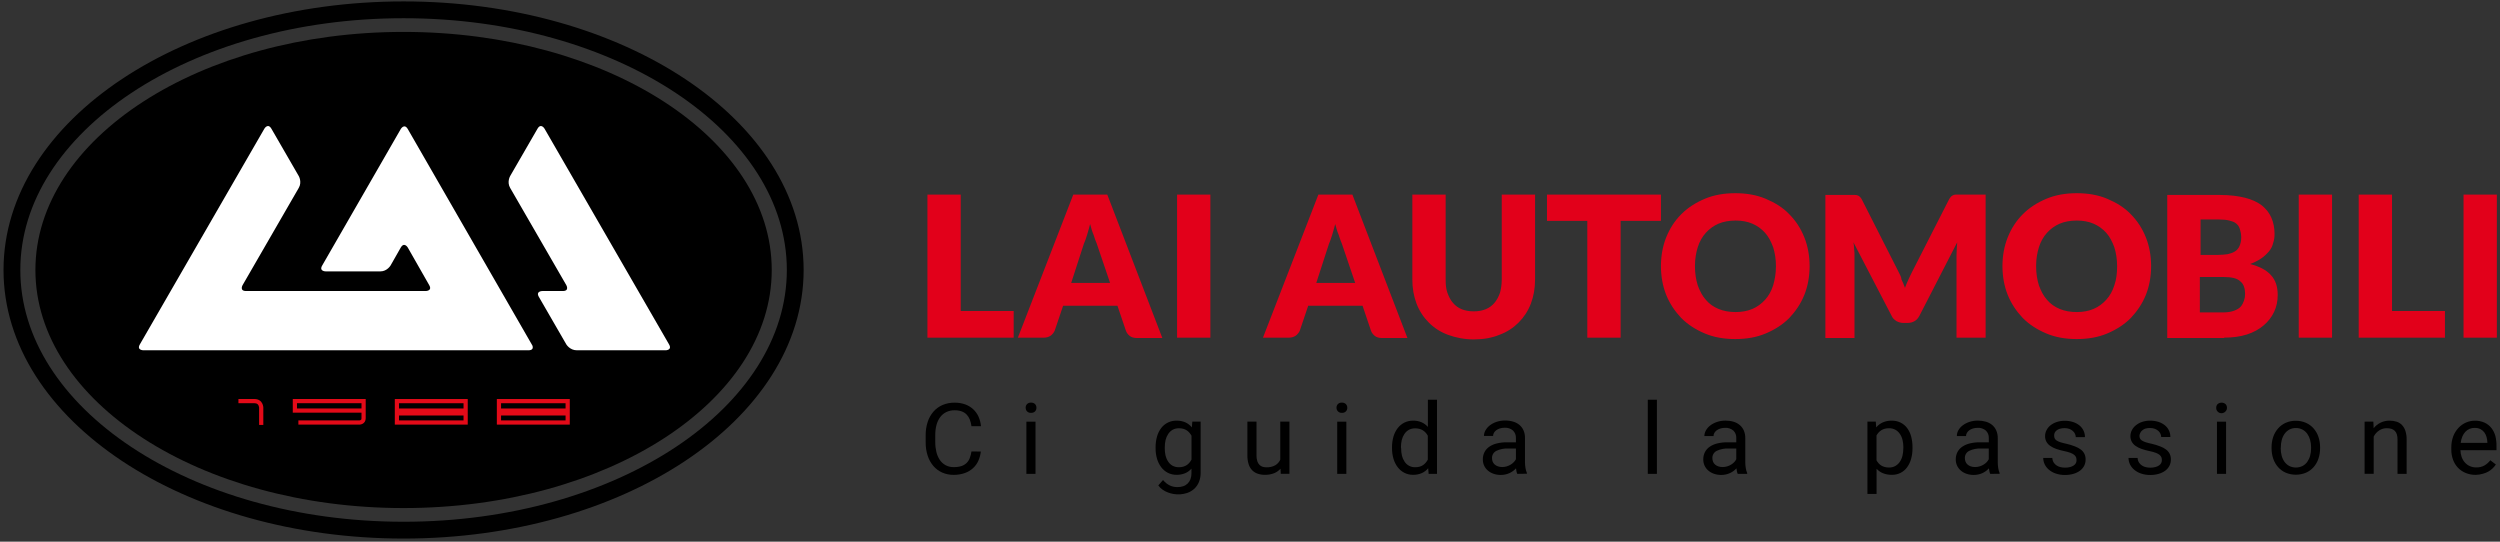 <?xml version="1.0" encoding="UTF-8"?>
<svg xmlns:xlink="http://www.w3.org/1999/xlink" xmlns="http://www.w3.org/2000/svg" width="420" height="91" viewBox="0 0 420 91" fill="none">
  <rect x="0" y="0" width="420" height="91" fill="#333333" stroke="none"/>
  <g clip-path="url(#clip0)">
    <path d="M67.801 89.066C104.14 89.066 133.599 69.497 133.599 45.358C133.599 21.218 104.14 1.649 67.801 1.649C31.462 1.649 2.003 21.218 2.003 45.358C2.003 69.497 31.462 89.066 67.801 89.066Z" stroke="black" stroke-width="2.823"></path>
    <path d="M67.801 85.355C33.635 85.355 5.949 67.447 5.949 45.358C5.949 23.268 33.635 5.36 67.801 5.36C101.966 5.36 129.652 23.268 129.652 45.358C129.652 67.447 101.966 85.355 67.801 85.355Z" fill="black"></path>
    <path d="M88.771 58.847H24.092C24.092 58.847 22.914 58.847 23.503 57.846L44.415 21.618C44.415 21.618 45.004 20.617 45.593 21.618L50.188 29.571C50.188 29.571 50.777 30.572 50.188 31.573L40.763 47.891C40.763 47.891 40.174 48.892 41.352 48.892H71.512C71.512 48.892 72.69 48.892 72.101 47.891L68.507 41.587C68.507 41.587 67.918 40.586 67.329 41.587L65.621 44.592C65.621 44.592 65.032 45.593 63.913 45.593H54.724C54.724 45.593 53.545 45.593 54.135 44.592L67.329 21.677C67.329 21.677 67.918 20.676 68.507 21.677L89.36 57.904C89.36 57.846 89.949 58.847 88.771 58.847ZM112.393 57.846L91.481 21.618C91.481 21.618 90.892 20.617 90.303 21.618L85.708 29.571C85.708 29.571 85.119 30.572 85.708 31.573L95.133 47.891C95.133 47.891 95.722 48.892 94.544 48.892H91.127C91.127 48.892 89.949 48.892 90.538 49.893L95.133 57.846C95.133 57.846 95.722 58.847 96.9 58.847H111.862C111.803 58.847 112.982 58.847 112.393 57.846Z" fill="white"></path>
    <path d="M40.056 67.035H42.766C43.107 67.035 43.387 67.122 43.609 67.269C43.828 67.416 43.97 67.608 44.061 67.79C44.151 67.971 44.195 68.147 44.216 68.275C44.227 68.34 44.232 68.394 44.235 68.434C44.237 68.455 44.237 68.471 44.238 68.484L44.238 68.499L44.238 68.504L44.238 68.506L44.238 68.507C44.238 68.507 44.238 68.508 43.885 68.508H44.238V71.394H43.531V68.51L43.531 68.507C43.531 68.503 43.531 68.495 43.53 68.485C43.529 68.464 43.525 68.431 43.519 68.391C43.505 68.309 43.478 68.206 43.429 68.106C43.38 68.008 43.312 67.921 43.217 67.858C43.123 67.796 42.983 67.742 42.766 67.742H40.056V67.035Z" fill="#E30A18"></path>
    <path fill-rule="evenodd" clip-rule="evenodd" d="M49.186 67.035H61.439V70.275C61.439 70.513 61.378 70.716 61.269 70.88C61.161 71.041 61.02 71.144 60.89 71.21C60.761 71.274 60.636 71.305 60.547 71.319C60.502 71.327 60.463 71.331 60.434 71.333C60.42 71.334 60.407 71.335 60.398 71.335L60.386 71.335L60.382 71.335L60.38 71.335L60.379 71.335C60.379 71.335 60.379 71.335 60.379 70.989V71.335H50.129V70.628H60.375L60.384 70.628C60.394 70.627 60.41 70.626 60.431 70.622C60.474 70.615 60.526 70.601 60.574 70.577C60.62 70.554 60.656 70.525 60.681 70.488C60.704 70.453 60.732 70.39 60.732 70.275V69.332H49.186V67.035ZM60.732 68.626V67.742H49.893V68.626H60.732Z" fill="#E30A18"></path>
    <path fill-rule="evenodd" clip-rule="evenodd" d="M66.328 67.035H78.58V71.335H66.328V67.035ZM67.035 67.742V68.626H77.874V67.742H67.035ZM67.035 69.804V70.628H77.874V69.804H67.035Z" fill="#E30A18"></path>
    <path fill-rule="evenodd" clip-rule="evenodd" d="M83.47 67.035V71.335H95.722V67.035H83.47ZM84.177 68.626V67.742H95.015V68.626H84.177ZM84.177 70.628V69.804H95.015V70.628H84.177Z" fill="#E30A18"></path>
    <path d="M419.47 32.693H413.874V56.726H419.47V32.693ZM401.857 32.693H396.261V56.726H410.752V52.249H401.857V32.693ZM391.784 32.693H386.188V56.726H391.784V32.693ZM369.635 36.875H372.875C373.523 36.875 374.053 36.934 374.524 37.052C374.996 37.169 375.349 37.287 375.644 37.523C375.938 37.759 376.174 38.053 376.292 38.465C376.409 38.819 376.527 39.349 376.527 39.879C376.527 40.468 376.409 40.94 376.233 41.352C376.056 41.764 375.762 42.059 375.467 42.235C375.114 42.471 374.701 42.589 374.23 42.707C373.759 42.766 373.17 42.825 372.581 42.825H369.694V36.875H369.635ZM373.523 46.536C374.23 46.536 374.819 46.594 375.29 46.712C375.762 46.83 376.115 47.007 376.409 47.301C376.704 47.537 376.881 47.831 376.999 48.185C377.116 48.538 377.175 48.951 377.175 49.363C377.175 49.775 377.116 50.129 376.999 50.482C376.881 50.836 376.704 51.189 376.468 51.484C376.233 51.778 375.82 52.014 375.349 52.191C374.878 52.367 374.289 52.485 373.523 52.485H369.576V46.536H373.523ZM373.641 56.726C375.055 56.726 376.351 56.55 377.47 56.196C378.589 55.843 379.531 55.313 380.297 54.665C381.063 54.017 381.652 53.251 382.064 52.367C382.477 51.484 382.654 50.541 382.654 49.54C382.654 48.185 382.3 47.066 381.534 46.241C380.769 45.358 379.59 44.768 378 44.356C378.707 44.12 379.355 43.767 379.885 43.414C380.415 43.06 380.827 42.648 381.181 42.235C381.534 41.823 381.77 41.352 381.888 40.822C382.064 40.35 382.123 39.82 382.123 39.29C382.123 38.289 381.947 37.405 381.593 36.581C381.24 35.756 380.71 35.108 380.003 34.519C379.237 33.93 378.294 33.517 377.175 33.223C375.997 32.928 374.583 32.752 372.934 32.752H364.098V56.785H373.641V56.726ZM355.203 47.949C354.909 48.892 354.438 49.717 353.848 50.364C353.259 51.012 352.553 51.543 351.728 51.896C350.903 52.249 349.961 52.426 348.9 52.426C347.84 52.426 346.839 52.249 346.014 51.896C345.189 51.543 344.482 51.071 343.893 50.364C343.304 49.717 342.892 48.892 342.539 47.949C342.244 47.007 342.067 45.947 342.067 44.709C342.067 43.531 342.244 42.471 342.539 41.529C342.833 40.586 343.304 39.761 343.893 39.113C344.482 38.465 345.189 37.935 346.014 37.582C346.839 37.228 347.84 37.052 348.9 37.052C349.961 37.052 350.903 37.228 351.728 37.582C352.553 37.935 353.259 38.465 353.848 39.113C354.438 39.761 354.85 40.586 355.203 41.529C355.498 42.471 355.675 43.531 355.675 44.709C355.675 45.888 355.557 46.948 355.203 47.949ZM360.505 39.879C359.916 38.407 359.091 37.111 357.972 35.991C356.912 34.872 355.557 34.047 354.025 33.4C352.494 32.752 350.785 32.457 348.9 32.457C347.015 32.457 345.307 32.752 343.776 33.4C342.244 34.047 340.948 34.872 339.829 35.991C338.71 37.111 337.885 38.407 337.296 39.879C336.707 41.352 336.412 43.001 336.412 44.709C336.412 46.418 336.707 48.067 337.296 49.54C337.885 51.012 338.769 52.308 339.829 53.428C340.948 54.547 342.244 55.371 343.776 56.019C345.307 56.667 347.015 56.962 348.9 56.962C350.785 56.962 352.494 56.667 354.025 56.019C355.557 55.371 356.853 54.547 357.972 53.428C359.032 52.308 359.916 51.012 360.505 49.54C361.094 48.067 361.388 46.418 361.388 44.709C361.388 43.001 361.094 41.352 360.505 39.879ZM318.976 45.711L312.791 33.517C312.673 33.282 312.555 33.164 312.438 33.046C312.32 32.928 312.202 32.869 312.025 32.81C311.907 32.752 311.731 32.752 311.554 32.752H310.906H306.665V56.785H311.554V42.883C311.554 42.589 311.554 42.235 311.495 41.823C311.495 41.47 311.436 41.057 311.377 40.704L317.798 53.074C317.975 53.486 318.269 53.722 318.623 53.958C318.976 54.134 319.33 54.252 319.742 54.252H320.508C320.92 54.252 321.332 54.134 321.627 53.958C321.98 53.781 322.216 53.486 322.452 53.074L328.813 40.704C328.755 41.47 328.696 42.235 328.696 42.883V56.726H333.585V32.693H329.344H328.696C328.519 32.693 328.342 32.693 328.224 32.752C328.107 32.81 327.93 32.869 327.812 32.987C327.694 33.105 327.576 33.282 327.459 33.458L321.273 45.593C321.038 46.005 320.861 46.477 320.625 46.948C320.39 47.419 320.213 47.89 320.036 48.362C319.86 47.89 319.683 47.419 319.447 46.948C319.447 46.594 319.212 46.182 318.976 45.711ZM297.888 47.949C297.593 48.892 297.122 49.717 296.533 50.364C295.944 51.012 295.237 51.543 294.412 51.896C293.588 52.249 292.645 52.426 291.585 52.426C290.524 52.426 289.523 52.249 288.698 51.896C287.874 51.543 287.167 51.071 286.578 50.364C285.989 49.717 285.576 48.892 285.223 47.949C284.928 47.007 284.752 45.947 284.752 44.709C284.752 43.531 284.928 42.471 285.223 41.529C285.517 40.586 285.989 39.761 286.578 39.113C287.167 38.465 287.874 37.935 288.698 37.582C289.523 37.228 290.524 37.052 291.585 37.052C292.645 37.052 293.588 37.228 294.412 37.582C295.237 37.935 295.944 38.465 296.533 39.113C297.122 39.761 297.534 40.586 297.888 41.529C298.182 42.471 298.359 43.531 298.359 44.709C298.359 45.888 298.182 46.948 297.888 47.949ZM303.13 39.879C302.541 38.407 301.717 37.111 300.597 35.991C299.537 34.872 298.182 34.047 296.651 33.4C295.119 32.752 293.411 32.457 291.526 32.457C289.641 32.457 287.933 32.752 286.401 33.4C284.87 34.047 283.574 34.872 282.454 35.991C281.335 37.111 280.51 38.407 279.921 39.879C279.332 41.352 279.038 43.001 279.038 44.709C279.038 46.418 279.332 48.067 279.921 49.54C280.51 51.012 281.394 52.308 282.454 53.428C283.574 54.547 284.87 55.371 286.401 56.019C287.933 56.667 289.641 56.962 291.526 56.962C293.411 56.962 295.119 56.667 296.651 56.019C298.182 55.371 299.478 54.547 300.597 53.428C301.658 52.308 302.541 51.012 303.13 49.54C303.719 48.067 304.014 46.418 304.014 44.709C304.014 43.001 303.719 41.352 303.13 39.879ZM259.893 32.693V37.111H266.668V56.726H272.264V37.111H279.038V32.693H259.893ZM245.579 51.955C244.99 51.719 244.519 51.366 244.107 50.895C243.694 50.423 243.4 49.834 243.164 49.186C242.928 48.538 242.869 47.773 242.869 46.948V32.693H237.273V46.948C237.273 48.421 237.509 49.775 237.98 51.012C238.452 52.249 239.158 53.31 240.042 54.193C240.926 55.077 241.986 55.784 243.282 56.255C244.578 56.726 245.992 57.021 247.582 57.021C249.172 57.021 250.586 56.785 251.882 56.255C253.178 55.784 254.238 55.077 255.122 54.193C256.006 53.31 256.712 52.249 257.184 51.012C257.655 49.775 257.891 48.421 257.891 46.948V32.693H252.294V46.948C252.294 47.773 252.177 48.538 252 49.186C251.764 49.834 251.47 50.423 251.057 50.895C250.645 51.366 250.174 51.719 249.585 51.955C248.996 52.191 248.348 52.308 247.582 52.308C246.875 52.308 246.168 52.191 245.579 51.955ZM223.254 40.998C223.431 40.586 223.607 40.115 223.784 39.526C223.961 38.937 224.137 38.348 224.314 37.641C224.491 38.289 224.668 38.937 224.903 39.467C225.08 40.056 225.257 40.527 225.433 40.94L227.672 47.537H221.133L223.254 40.998ZM227.201 32.693H221.487L212.179 56.726H216.539C217.01 56.726 217.363 56.608 217.717 56.373C218.011 56.137 218.247 55.843 218.365 55.548L219.778 51.366H228.909L230.323 55.548C230.44 55.902 230.676 56.196 230.97 56.432C231.265 56.667 231.677 56.785 232.149 56.785H236.449L227.201 32.693ZM203.344 32.693H197.747V56.726H203.344V32.693ZM182.078 40.998C182.255 40.586 182.432 40.115 182.609 39.526C182.785 38.937 182.962 38.348 183.139 37.641C183.316 38.289 183.492 38.937 183.728 39.467C183.905 40.056 184.081 40.527 184.258 40.94L186.496 47.537H179.958L182.078 40.998ZM186.025 32.693H180.311L171.004 56.726H175.363C175.834 56.726 176.188 56.608 176.541 56.373C176.836 56.137 177.071 55.843 177.189 55.548L178.603 51.366H187.733L189.147 55.548C189.265 55.902 189.501 56.196 189.795 56.432C190.09 56.667 190.502 56.785 190.973 56.785H195.273L186.025 32.693ZM161.402 32.693H155.806V56.726H170.297V52.249H161.402V32.693Z" fill="#E2001A"></path>
    <path d="M164.779 75.859C164.72 76.394 164.58 76.917 164.363 77.411C164.153 77.88 163.849 78.302 163.467 78.651C163.071 79.014 162.604 79.293 162.093 79.471C161.493 79.68 160.859 79.784 160.222 79.778C159.556 79.787 158.896 79.654 158.288 79.388C157.714 79.132 157.206 78.753 156.802 78.279C156.373 77.77 156.049 77.185 155.848 76.556C155.616 75.83 155.503 75.072 155.513 74.311V73.128C155.502 72.365 155.617 71.606 155.853 70.879C156.055 70.246 156.384 69.659 156.82 69.152C157.239 68.674 157.762 68.293 158.351 68.038C158.987 67.771 159.673 67.638 160.365 67.648C160.975 67.639 161.581 67.737 162.156 67.937C162.655 68.118 163.112 68.395 163.499 68.753C163.878 69.108 164.182 69.532 164.394 70.002C164.616 70.511 164.755 71.051 164.806 71.602H163.208C163.157 71.224 163.064 70.852 162.93 70.493C162.812 70.181 162.632 69.896 162.402 69.651C162.17 69.412 161.885 69.227 161.569 69.112C161.187 68.981 160.784 68.919 160.379 68.928C159.891 68.917 159.407 69.021 158.968 69.231C158.564 69.43 158.214 69.722 157.948 70.081C157.66 70.478 157.451 70.924 157.33 71.396C157.187 71.954 157.118 72.527 157.124 73.102V74.303C157.121 74.852 157.184 75.399 157.312 75.933C157.422 76.4 157.613 76.845 157.876 77.249C158.121 77.621 158.454 77.929 158.848 78.147C159.272 78.375 159.751 78.488 160.235 78.476C160.671 78.487 161.105 78.428 161.52 78.301C161.844 78.194 162.139 78.017 162.384 77.783C162.622 77.549 162.805 77.266 162.921 76.955C163.057 76.595 163.153 76.222 163.208 75.841L164.779 75.859Z" fill="black"></path>
    <path d="M172.308 68.507C172.3 68.28 172.381 68.059 172.537 67.889C172.624 67.802 172.73 67.735 172.846 67.692C172.963 67.648 173.088 67.63 173.212 67.639C173.337 67.632 173.463 67.651 173.58 67.694C173.697 67.737 173.804 67.803 173.893 67.889C174.048 68.059 174.13 68.28 174.121 68.507C174.126 68.73 174.045 68.947 173.893 69.112C173.803 69.198 173.696 69.263 173.579 69.306C173.462 69.348 173.337 69.366 173.212 69.358C173.095 69.367 172.976 69.352 172.865 69.313C172.754 69.274 172.652 69.212 172.568 69.132C172.483 69.051 172.417 68.954 172.373 68.846C172.33 68.739 172.311 68.623 172.317 68.507H172.308ZM173.965 79.607H172.434V70.84H173.965V79.607Z" fill="black"></path>
    <path d="M194.14 75.145C194.132 74.527 194.215 73.911 194.386 73.317C194.528 72.807 194.766 72.328 195.089 71.905C195.388 71.511 195.779 71.194 196.229 70.979C196.679 70.764 197.176 70.657 197.676 70.669C198.186 70.659 198.692 70.759 199.158 70.963C199.578 71.157 199.946 71.445 200.232 71.804L200.309 70.831H201.705V79.419C201.716 79.946 201.622 80.47 201.428 80.962C201.257 81.395 200.991 81.785 200.649 82.106C200.302 82.422 199.892 82.664 199.445 82.816C198.693 83.066 197.889 83.123 197.108 82.983C196.802 82.927 196.502 82.843 196.213 82.733C195.895 82.615 195.594 82.458 195.317 82.264C195.034 82.07 194.79 81.826 194.597 81.545L195.389 80.642C195.56 80.853 195.755 81.044 195.971 81.212C196.156 81.354 196.358 81.476 196.571 81.576C196.766 81.666 196.972 81.733 197.184 81.773C197.386 81.815 197.591 81.835 197.797 81.834C198.13 81.839 198.462 81.789 198.778 81.685C199.06 81.592 199.316 81.436 199.528 81.231C199.739 81.026 199.901 80.777 200 80.502C200.116 80.178 200.173 79.837 200.165 79.493V78.731C199.874 79.061 199.512 79.325 199.104 79.502C198.646 79.688 198.154 79.779 197.658 79.77C197.153 79.775 196.654 79.661 196.204 79.436C195.769 79.211 195.391 78.894 195.098 78.507C194.776 78.082 194.534 77.604 194.386 77.096C194.216 76.517 194.133 75.918 194.14 75.316V75.145ZM195.68 75.316C195.677 75.731 195.722 76.146 195.814 76.552C195.901 76.911 196.053 77.253 196.262 77.56C196.444 77.843 196.695 78.078 196.991 78.244C197.32 78.417 197.689 78.503 198.061 78.494C198.31 78.498 198.557 78.465 198.795 78.397C199.003 78.336 199.2 78.246 199.382 78.13C199.55 78.016 199.701 77.879 199.83 77.722C199.963 77.563 200.079 77.389 200.174 77.205V73.203C200.075 73.027 199.96 72.861 199.83 72.707C199.7 72.553 199.549 72.418 199.382 72.304C199.203 72.188 199.007 72.099 198.8 72.041C198.565 71.977 198.323 71.946 198.079 71.949C197.703 71.938 197.33 72.025 197 72.203C196.705 72.376 196.453 72.613 196.266 72.896C196.059 73.207 195.908 73.551 195.819 73.913C195.727 74.319 195.682 74.733 195.684 75.149L195.68 75.316Z" fill="black"></path>
    <path d="M215.126 78.74C214.834 79.07 214.468 79.33 214.056 79.498C213.562 79.69 213.034 79.782 212.503 79.77C212.095 79.775 211.689 79.713 211.303 79.585C210.951 79.468 210.632 79.272 210.372 79.011C210.096 78.721 209.891 78.373 209.772 77.994C209.622 77.51 209.551 77.005 209.562 76.499V70.831H211.092V76.53C211.084 76.862 211.132 77.192 211.236 77.508C211.31 77.735 211.437 77.942 211.607 78.113C211.755 78.257 211.936 78.364 212.136 78.424C212.335 78.48 212.541 78.508 212.749 78.507C213.273 78.532 213.795 78.412 214.253 78.161C214.62 77.939 214.91 77.613 215.085 77.227V70.831H216.625V79.599H215.166L215.126 78.74Z" fill="black"></path>
    <path d="M224.531 68.507C224.522 68.28 224.604 68.059 224.759 67.889C224.845 67.802 224.95 67.734 225.066 67.691C225.182 67.648 225.307 67.63 225.43 67.64C225.555 67.632 225.68 67.651 225.798 67.694C225.915 67.737 226.022 67.803 226.111 67.889C226.268 68.058 226.351 68.28 226.344 68.507C226.349 68.623 226.329 68.738 226.286 68.845C226.242 68.953 226.176 69.05 226.092 69.13C226.007 69.211 225.906 69.273 225.795 69.312C225.684 69.351 225.566 69.367 225.448 69.358C225.325 69.367 225.201 69.35 225.085 69.307C224.969 69.265 224.864 69.198 224.777 69.112C224.619 68.949 224.53 68.733 224.531 68.507ZM226.187 79.607H224.652V70.84H226.187V79.607Z" fill="black"></path>
    <path d="M233.86 75.144C233.853 74.526 233.938 73.911 234.11 73.317C234.26 72.807 234.503 72.329 234.827 71.905C235.125 71.524 235.506 71.213 235.941 70.993C236.393 70.773 236.892 70.662 237.396 70.669C237.886 70.659 238.373 70.751 238.824 70.941C239.233 71.121 239.596 71.389 239.885 71.725V67.153H241.416V79.607H240.01L239.934 78.665C239.646 79.016 239.278 79.296 238.86 79.484C238.393 79.683 237.887 79.78 237.378 79.769C236.879 79.774 236.386 79.659 235.941 79.436C235.504 79.212 235.123 78.894 234.827 78.507C234.505 78.082 234.262 77.604 234.11 77.095C233.939 76.517 233.855 75.918 233.86 75.316V75.144ZM235.391 75.316C235.388 75.731 235.433 76.146 235.525 76.552C235.612 76.911 235.764 77.252 235.973 77.56C236.161 77.856 236.426 78.097 236.74 78.261C237.055 78.425 237.407 78.505 237.763 78.494C238.01 78.497 238.255 78.466 238.493 78.402C238.699 78.344 238.896 78.255 239.075 78.139C239.242 78.023 239.393 77.886 239.522 77.731C239.659 77.573 239.776 77.399 239.872 77.214V73.203C239.775 73.026 239.659 72.86 239.527 72.707C239.252 72.393 238.887 72.165 238.479 72.054C238.246 71.99 238.005 71.959 237.763 71.962C237.385 71.951 237.011 72.038 236.68 72.216C236.381 72.387 236.128 72.624 235.941 72.909C235.734 73.22 235.583 73.564 235.494 73.926C235.402 74.332 235.357 74.746 235.359 75.162L235.391 75.316Z" fill="black"></path>
    <path d="M254.903 79.607C254.84 79.476 254.795 79.338 254.769 79.195C254.738 79.033 254.711 78.858 254.689 78.682C254.539 78.842 254.376 78.989 254.201 79.121C254.017 79.256 253.821 79.374 253.614 79.471C253.393 79.572 253.162 79.65 252.925 79.704C252.667 79.763 252.402 79.792 252.137 79.791C251.713 79.796 251.291 79.727 250.893 79.585C250.54 79.466 250.216 79.278 249.939 79.033C249.678 78.806 249.47 78.527 249.33 78.213C249.186 77.893 249.113 77.546 249.115 77.196C249.106 76.765 249.203 76.338 249.397 75.951C249.586 75.59 249.863 75.28 250.203 75.048C250.588 74.787 251.019 74.6 251.474 74.496C252.019 74.364 252.579 74.3 253.14 74.307H254.675V73.597C254.687 73.363 254.649 73.13 254.564 72.911C254.48 72.692 254.35 72.493 254.183 72.326C253.99 72.16 253.766 72.034 253.523 71.954C253.28 71.874 253.024 71.843 252.768 71.861C252.501 71.859 252.235 71.897 251.98 71.975C251.761 72.041 251.555 72.143 251.372 72.278C251.211 72.395 251.076 72.545 250.978 72.716C250.886 72.877 250.838 73.058 250.839 73.242H249.303C249.306 72.916 249.392 72.597 249.554 72.313C249.733 71.991 249.977 71.707 250.27 71.48C250.607 71.219 250.987 71.016 251.394 70.879C251.866 70.719 252.363 70.641 252.862 70.647C253.317 70.642 253.769 70.704 254.205 70.831C254.593 70.941 254.953 71.129 255.262 71.383C255.56 71.634 255.796 71.949 255.951 72.304C256.124 72.712 256.208 73.151 256.197 73.593V77.67C256.199 77.984 256.226 78.298 256.278 78.608C256.32 78.898 256.4 79.183 256.515 79.454V79.585L254.903 79.607ZM252.361 78.463C252.625 78.464 252.888 78.426 253.14 78.349C253.373 78.278 253.595 78.177 253.802 78.051C253.994 77.938 254.167 77.797 254.317 77.635C254.461 77.491 254.582 77.327 254.675 77.148V75.351H253.399C252.7 75.312 252.002 75.45 251.372 75.75C251.148 75.866 250.963 76.041 250.837 76.256C250.711 76.471 250.65 76.716 250.66 76.964C250.658 77.166 250.695 77.367 250.767 77.556C250.838 77.734 250.95 77.895 251.094 78.025C251.251 78.162 251.434 78.269 251.631 78.34C251.865 78.423 252.112 78.465 252.361 78.463Z" fill="black"></path>
    <path d="M278.36 79.607H276.829V67.153H278.36V79.607Z" fill="black"></path>
    <path d="M291.937 79.607C291.876 79.476 291.831 79.337 291.803 79.195C291.772 79.033 291.745 78.858 291.722 78.682C291.573 78.841 291.412 78.988 291.239 79.121C291.054 79.256 290.856 79.374 290.648 79.472C290.427 79.572 290.196 79.65 289.959 79.704C289.7 79.763 289.436 79.792 289.171 79.791C288.747 79.796 288.325 79.727 287.926 79.585C287.574 79.465 287.25 79.277 286.973 79.033C286.713 78.805 286.505 78.526 286.364 78.213C286.22 77.893 286.147 77.546 286.149 77.196C286.14 76.765 286.236 76.338 286.431 75.951C286.62 75.59 286.897 75.28 287.237 75.048C287.622 74.788 288.053 74.601 288.508 74.496C289.053 74.364 289.612 74.3 290.173 74.307H291.695V73.597C291.707 73.367 291.671 73.137 291.589 72.922C291.506 72.706 291.38 72.509 291.216 72.343C291.024 72.178 290.8 72.051 290.557 71.971C290.314 71.891 290.057 71.86 289.802 71.879C289.535 71.876 289.269 71.915 289.014 71.993C288.795 72.058 288.589 72.161 288.405 72.295C288.245 72.414 288.111 72.563 288.011 72.734C287.92 72.894 287.872 73.076 287.873 73.26H286.333C286.337 72.934 286.423 72.615 286.583 72.33C286.762 72.008 287.006 71.725 287.3 71.497C287.637 71.236 288.017 71.033 288.423 70.897C288.895 70.737 289.392 70.659 289.891 70.664C290.346 70.66 290.798 70.722 291.234 70.849C291.617 70.962 291.972 71.152 292.277 71.405C292.574 71.658 292.808 71.972 292.962 72.326C293.135 72.734 293.219 73.173 293.208 73.615V77.692C293.21 78.006 293.237 78.32 293.289 78.63C293.331 78.921 293.411 79.205 293.526 79.476V79.607H291.937ZM289.394 78.463C289.659 78.465 289.921 78.426 290.173 78.349C290.407 78.278 290.629 78.178 290.836 78.051C291.028 77.937 291.203 77.796 291.355 77.635C291.492 77.489 291.606 77.325 291.695 77.148V75.351H290.424C289.723 75.312 289.023 75.449 288.392 75.75C288.168 75.866 287.983 76.041 287.857 76.256C287.731 76.471 287.67 76.716 287.68 76.964C287.678 77.166 287.715 77.367 287.787 77.556C287.858 77.736 287.97 77.898 288.114 78.029C288.272 78.167 288.456 78.275 288.656 78.345C288.893 78.428 289.143 78.468 289.394 78.463Z" fill="black"></path>
    <path d="M321.298 75.315C321.305 75.916 321.227 76.515 321.066 77.095C320.929 77.602 320.7 78.08 320.39 78.507C320.102 78.907 319.717 79.232 319.271 79.452C318.824 79.672 318.329 79.781 317.829 79.769C317.324 79.78 316.821 79.691 316.352 79.506C315.935 79.34 315.563 79.082 315.264 78.752V82.978H313.729V70.831H315.13L315.206 71.804C315.501 71.443 315.878 71.155 316.307 70.962C316.778 70.76 317.288 70.659 317.802 70.669C318.32 70.659 318.832 70.77 319.297 70.993C319.73 71.21 320.106 71.522 320.394 71.905C320.708 72.329 320.938 72.808 321.07 73.316C321.229 73.913 321.305 74.528 321.298 75.144V75.315ZM319.767 75.144C319.769 74.728 319.721 74.313 319.624 73.908C319.539 73.545 319.388 73.201 319.177 72.891C318.984 72.606 318.727 72.369 318.425 72.198C318.093 72.022 317.719 71.934 317.341 71.944C317.103 71.942 316.865 71.972 316.634 72.032C316.232 72.139 315.873 72.36 315.6 72.668C315.47 72.817 315.354 72.979 315.255 73.15V77.345C315.354 77.516 315.47 77.678 315.6 77.827C315.732 77.972 315.883 78.1 316.048 78.209C316.229 78.317 316.425 78.4 316.629 78.454C316.863 78.517 317.104 78.546 317.346 78.542C317.721 78.553 318.093 78.464 318.42 78.283C318.721 78.111 318.977 77.873 319.168 77.586C319.379 77.274 319.531 76.926 319.615 76.56C319.712 76.152 319.76 75.734 319.759 75.315L319.767 75.144Z" fill="black"></path>
    <path d="M334.356 79.607C334.294 79.476 334.251 79.338 334.226 79.195C334.19 79.033 334.164 78.858 334.141 78.682C333.992 78.841 333.831 78.988 333.658 79.121C333.474 79.255 333.278 79.373 333.071 79.472C332.849 79.572 332.616 79.65 332.377 79.704C332.119 79.763 331.855 79.792 331.59 79.791C331.166 79.796 330.744 79.727 330.345 79.585C329.993 79.465 329.669 79.277 329.392 79.033C329.129 78.802 328.92 78.518 328.778 78.202C328.635 77.885 328.564 77.542 328.568 77.196C328.559 76.765 328.655 76.338 328.85 75.951C329.039 75.589 329.318 75.278 329.66 75.048C330.044 74.788 330.473 74.601 330.927 74.496C331.472 74.364 332.031 74.3 332.592 74.307H334.119V73.597C334.13 73.367 334.093 73.137 334.01 72.921C333.926 72.706 333.799 72.509 333.635 72.343C333.443 72.178 333.219 72.051 332.976 71.971C332.733 71.891 332.476 71.86 332.221 71.879C331.954 71.876 331.688 71.915 331.433 71.993C331.214 72.058 331.008 72.161 330.824 72.295C330.664 72.413 330.532 72.562 330.435 72.734C330.342 72.894 330.292 73.075 330.291 73.26H328.752C328.748 72.934 328.828 72.613 328.984 72.326C329.16 72.003 329.402 71.719 329.696 71.493C330.034 71.233 330.414 71.03 330.82 70.892C331.292 70.733 331.788 70.654 332.288 70.66C332.742 70.656 333.195 70.718 333.631 70.844C334.018 70.955 334.378 71.143 334.687 71.397C334.984 71.649 335.218 71.964 335.372 72.317C335.547 72.725 335.632 73.164 335.623 73.606V77.683C335.625 77.997 335.65 78.311 335.699 78.621C335.743 78.911 335.823 79.195 335.936 79.467V79.599L334.356 79.607ZM331.809 78.463C332.073 78.465 332.336 78.426 332.588 78.349C332.821 78.278 333.044 78.178 333.25 78.051C333.619 77.835 333.918 77.522 334.114 77.148V75.351H332.839C332.139 75.312 331.441 75.45 330.811 75.75C330.587 75.866 330.402 76.041 330.276 76.256C330.15 76.471 330.089 76.716 330.099 76.964C330.097 77.166 330.134 77.367 330.206 77.556C330.275 77.737 330.387 77.899 330.533 78.029C330.689 78.168 330.872 78.275 331.07 78.345C331.307 78.428 331.557 78.468 331.809 78.463Z" fill="black"></path>
    <path d="M348.855 77.28C348.855 77.131 348.83 76.983 348.784 76.841C348.723 76.684 348.621 76.545 348.488 76.438C348.3 76.287 348.089 76.167 347.862 76.083C347.515 75.955 347.159 75.856 346.796 75.785C346.341 75.692 345.892 75.571 345.453 75.421C345.093 75.299 344.753 75.128 344.442 74.912C344.174 74.731 343.953 74.491 343.797 74.211C343.643 73.918 343.566 73.593 343.573 73.264C343.572 72.922 343.654 72.584 343.81 72.278C343.972 71.962 344.199 71.683 344.477 71.458C344.788 71.212 345.141 71.023 345.52 70.901C345.953 70.758 346.407 70.687 346.863 70.691C347.351 70.685 347.837 70.757 348.3 70.906C348.692 71.035 349.056 71.234 349.375 71.493C349.66 71.733 349.888 72.031 350.043 72.367C350.198 72.702 350.275 73.067 350.27 73.435H348.73C348.729 73.249 348.686 73.064 348.605 72.896C348.522 72.709 348.398 72.543 348.242 72.409C348.07 72.258 347.872 72.139 347.656 72.058C347.398 71.967 347.124 71.922 346.85 71.927C346.574 71.92 346.299 71.957 346.035 72.037C345.833 72.095 345.646 72.194 345.485 72.326C345.348 72.437 345.241 72.578 345.171 72.738C345.117 72.887 345.093 73.045 345.1 73.203C345.098 73.353 345.127 73.502 345.185 73.641C345.252 73.787 345.361 73.91 345.498 73.996C345.696 74.121 345.91 74.219 346.134 74.29C346.474 74.398 346.821 74.487 347.172 74.557C347.657 74.669 348.133 74.816 348.596 74.996C348.955 75.128 349.293 75.311 349.598 75.539C349.849 75.732 350.051 75.978 350.189 76.258C350.324 76.555 350.39 76.876 350.382 77.201C350.386 77.565 350.303 77.925 350.14 78.253C349.973 78.574 349.734 78.854 349.442 79.073C349.111 79.312 348.74 79.492 348.345 79.603C347.886 79.736 347.409 79.801 346.93 79.796C346.395 79.805 345.861 79.722 345.355 79.55C344.933 79.408 344.542 79.188 344.204 78.902C343.906 78.648 343.665 78.336 343.497 77.985C343.342 77.654 343.261 77.294 343.26 76.929H344.791C344.798 77.201 344.876 77.467 345.019 77.701C345.149 77.905 345.323 78.079 345.529 78.209C345.732 78.341 345.958 78.434 346.196 78.485C346.436 78.537 346.681 78.564 346.926 78.564C347.216 78.57 347.505 78.537 347.785 78.463C348 78.409 348.203 78.318 348.385 78.196C348.541 78.093 348.668 77.954 348.757 77.793C348.832 77.632 348.866 77.456 348.855 77.28Z" fill="black"></path>
    <path d="M363.194 77.28C363.193 77.131 363.169 76.983 363.122 76.841C363.061 76.684 362.959 76.545 362.827 76.438C362.639 76.287 362.427 76.167 362.2 76.083C361.854 75.955 361.497 75.856 361.134 75.785C360.679 75.692 360.231 75.571 359.792 75.421C359.431 75.299 359.091 75.128 358.78 74.912C358.513 74.73 358.292 74.49 358.135 74.211C357.982 73.918 357.905 73.593 357.911 73.264C357.911 72.922 357.992 72.584 358.149 72.278C358.31 71.962 358.538 71.683 358.816 71.458C359.128 71.203 359.486 71.006 359.872 70.879C360.305 70.736 360.759 70.665 361.215 70.669C361.703 70.663 362.188 70.735 362.652 70.884C363.044 71.013 363.408 71.212 363.726 71.471C364.012 71.711 364.24 72.009 364.395 72.344C364.549 72.68 364.627 73.045 364.622 73.413H363.082C363.081 73.227 363.038 73.042 362.956 72.874C362.874 72.687 362.75 72.521 362.594 72.387C362.422 72.236 362.223 72.117 362.007 72.037C361.749 71.945 361.476 71.9 361.202 71.905C360.926 71.898 360.651 71.935 360.387 72.015C360.196 72.084 360.021 72.19 359.872 72.326C359.736 72.437 359.628 72.578 359.559 72.738C359.483 72.883 359.437 73.041 359.424 73.203C359.423 73.353 359.452 73.502 359.51 73.641C359.577 73.787 359.686 73.91 359.823 73.996C360.021 74.121 360.235 74.219 360.459 74.29C360.799 74.398 361.146 74.487 361.497 74.557C361.982 74.669 362.458 74.816 362.921 74.996C363.281 75.127 363.619 75.31 363.923 75.539C364.174 75.731 364.376 75.977 364.514 76.258C364.649 76.555 364.715 76.876 364.707 77.201C364.711 77.565 364.628 77.925 364.465 78.253C364.298 78.574 364.059 78.854 363.767 79.073C363.436 79.312 363.065 79.492 362.67 79.603C362.211 79.736 361.734 79.801 361.255 79.796C360.72 79.805 360.186 79.722 359.68 79.55C359.259 79.408 358.871 79.19 358.534 78.906C358.235 78.652 357.994 78.34 357.826 77.99C357.672 77.658 357.591 77.298 357.589 76.933H359.12C359.127 77.205 359.206 77.471 359.348 77.705C359.478 77.909 359.652 78.083 359.859 78.213C360.062 78.345 360.288 78.439 360.526 78.49C360.765 78.541 361.01 78.568 361.255 78.569C361.544 78.573 361.832 78.538 362.11 78.463C362.325 78.409 362.528 78.318 362.71 78.196C362.866 78.093 362.993 77.954 363.082 77.793C363.162 77.633 363.2 77.457 363.194 77.28Z" fill="black"></path>
    <path d="M372.325 68.507C372.317 68.28 372.399 68.059 372.554 67.889C372.74 67.731 372.978 67.644 373.225 67.644C373.472 67.644 373.71 67.731 373.897 67.889C374.053 68.058 374.137 68.28 374.129 68.507C374.137 68.731 374.053 68.949 373.897 69.112C373.776 69.253 373.614 69.353 373.432 69.398C373.251 69.444 373.059 69.432 372.885 69.365C372.71 69.299 372.562 69.18 372.46 69.026C372.358 68.872 372.308 68.691 372.316 68.507H372.325ZM373.982 79.607H372.451V70.84H373.982V79.607Z" fill="black"></path>
    <path d="M381.623 75.14C381.62 74.544 381.715 73.952 381.905 73.386C382.081 72.869 382.358 72.39 382.72 71.975C383.069 71.573 383.505 71.251 383.996 71.032C384.527 70.799 385.105 70.682 385.688 70.69C386.276 70.681 386.86 70.798 387.398 71.032C387.891 71.251 388.33 71.573 388.683 71.975C389.046 72.388 389.322 72.868 389.493 73.386C389.683 73.952 389.778 74.544 389.775 75.14V75.315C389.779 75.911 389.684 76.503 389.493 77.069C389.322 77.588 389.046 78.068 388.683 78.481C388.33 78.879 387.893 79.198 387.402 79.414C386.865 79.637 386.287 79.752 385.703 79.752C385.12 79.752 384.542 79.637 384.005 79.414C383.513 79.199 383.076 78.88 382.724 78.481C382.361 78.066 382.083 77.587 381.905 77.069C381.714 76.503 381.619 75.911 381.623 75.315V75.14ZM383.163 75.315C383.159 75.734 383.212 76.151 383.32 76.556C383.413 76.923 383.574 77.271 383.794 77.582C384.002 77.872 384.275 78.111 384.591 78.283C384.938 78.456 385.321 78.546 385.71 78.546C386.099 78.546 386.483 78.456 386.829 78.283C387.147 78.115 387.42 77.876 387.626 77.586C387.844 77.274 388.005 76.927 388.101 76.56C388.21 76.156 388.264 75.738 388.262 75.32V75.144C388.264 74.726 388.209 74.309 388.101 73.904C388.003 73.537 387.841 73.19 387.622 72.878C387.413 72.586 387.139 72.344 386.82 72.172C386.478 71.991 386.094 71.9 385.706 71.909C385.321 71.9 384.941 71.991 384.604 72.172C384.289 72.346 384.018 72.587 383.812 72.878C383.592 73.189 383.431 73.537 383.338 73.904C383.23 74.309 383.178 74.726 383.181 75.144L383.163 75.315Z" fill="black"></path>
    <path d="M398.723 70.831L398.773 71.936C399.086 71.547 399.481 71.23 399.932 71.006C400.406 70.777 400.929 70.662 401.458 70.669C401.859 70.665 402.258 70.724 402.64 70.844C402.981 70.957 403.288 71.15 403.535 71.405C403.798 71.689 403.994 72.026 404.108 72.392C404.257 72.866 404.326 73.36 404.314 73.856V79.607H402.783V73.843C402.79 73.546 402.75 73.251 402.667 72.966C402.601 72.746 402.483 72.545 402.322 72.379C402.165 72.223 401.972 72.109 401.758 72.045C401.507 71.971 401.246 71.936 400.984 71.94C400.517 71.93 400.059 72.067 399.677 72.33C399.293 72.589 398.984 72.941 398.781 73.352V79.603H397.25V70.835L398.723 70.831Z" fill="black"></path>
    <path d="M415.926 79.778C415.346 79.787 414.77 79.678 414.234 79.458C413.744 79.257 413.302 78.958 412.936 78.582C412.572 78.193 412.292 77.737 412.112 77.24C411.912 76.693 411.814 76.116 411.821 75.535V75.197C411.81 74.544 411.92 73.895 412.148 73.281C412.351 72.756 412.655 72.274 413.043 71.861C413.394 71.488 413.819 71.189 414.292 70.984C414.755 70.783 415.255 70.678 415.761 70.677C416.331 70.663 416.897 70.776 417.417 71.006C417.866 71.217 418.259 71.528 418.563 71.914C418.873 72.32 419.1 72.782 419.23 73.273C419.363 73.824 419.423 74.39 419.409 74.956V75.631H413.352C413.36 76.017 413.428 76.4 413.554 76.767C413.669 77.103 413.85 77.414 414.086 77.683C414.323 77.955 414.618 78.172 414.951 78.317C415.285 78.463 415.647 78.534 416.011 78.525C416.491 78.541 416.966 78.429 417.386 78.2C417.77 77.975 418.105 77.677 418.37 77.323L419.306 78.038C419.154 78.264 418.978 78.474 418.782 78.665C418.57 78.877 418.329 79.06 418.066 79.208C417.773 79.379 417.456 79.507 417.126 79.59C416.737 79.706 416.333 79.769 415.926 79.778ZM415.738 71.887C415.448 71.88 415.16 71.934 414.893 72.046C414.626 72.157 414.386 72.323 414.189 72.532C413.972 72.762 413.799 73.03 413.679 73.321C413.535 73.666 413.442 74.029 413.402 74.399H417.878V74.285C417.865 73.989 417.817 73.695 417.735 73.409C417.66 73.131 417.534 72.87 417.363 72.637C417.191 72.41 416.969 72.223 416.714 72.089C416.411 71.944 416.076 71.875 415.738 71.887Z" fill="black"></path>
  </g>
  <defs>
    <clipPath id="clip0">
      <rect width="420" height="90.715" fill="white"></rect>
    </clipPath>
  </defs>
</svg>

